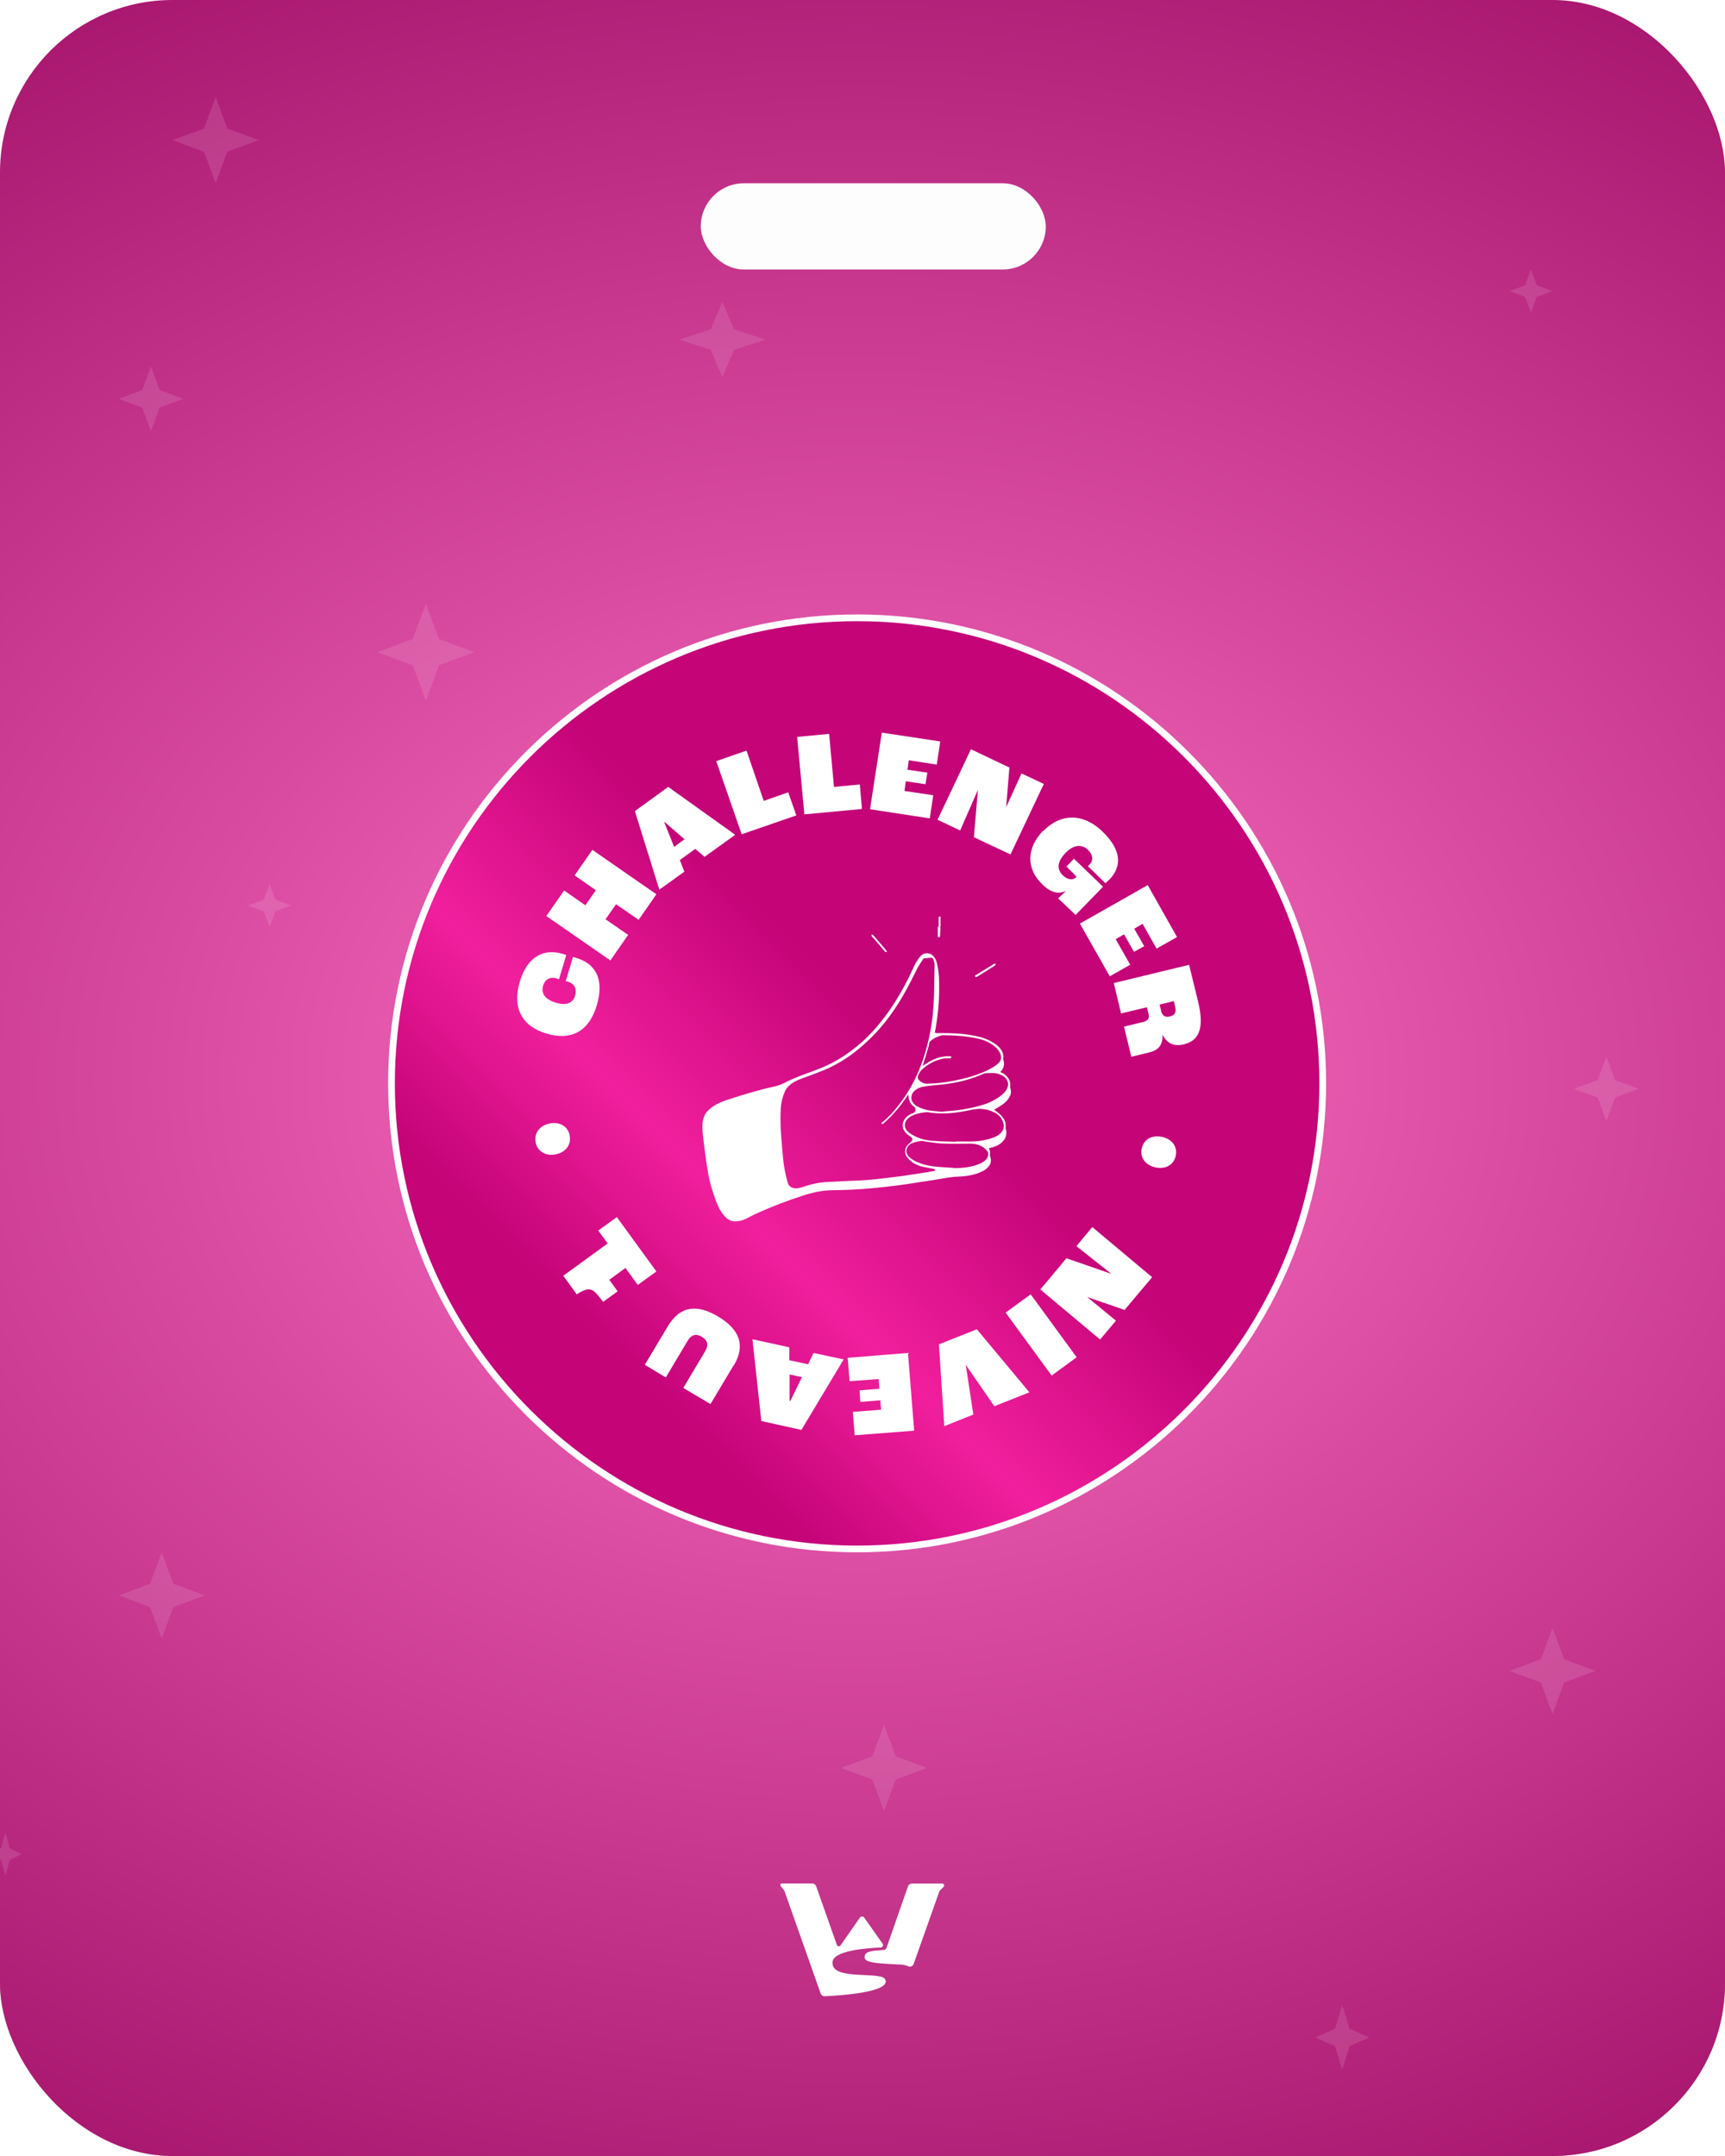 <svg width="160" height="200" viewBox="0 0 160 200" fill="none" xmlns="http://www.w3.org/2000/svg">
<g clip-path="url(#clip0_8608_62547)">
<rect width="160" height="200" rx="16" fill="white"/>
<rect x="-1" width="161" height="200" fill="url(#paint0_linear_8608_62547)"/>
<rect x="-1" width="161" height="200" fill="url(#paint1_radial_8608_62547)"/>
<path d="M83.549 182.241C80.87 182.124 80.197 182.02 80.197 181.54C80.197 180.995 80.917 180.954 81.977 180.881C82.091 180.873 82.19 180.797 82.228 180.689L84.218 174.987C84.272 174.833 84.418 174.729 84.581 174.729H87.401C87.557 174.729 87.635 174.918 87.525 175.028L87.2 175.353C87.162 175.391 87.132 175.438 87.114 175.489L84.743 182.189C84.672 182.388 84.457 182.486 84.261 182.409C84.058 182.329 83.825 182.253 83.549 182.241Z" fill="white"/>
<path d="M77.623 180.419C77.675 180.566 77.873 180.593 77.962 180.464L79.762 177.883C79.857 177.746 80.059 177.745 80.155 177.882L81.86 180.298C81.967 180.449 81.871 180.65 81.687 180.658C80.458 180.717 77.096 180.924 77.22 182.117C77.22 183.701 81.542 182.885 82.071 183.557C82.871 184.822 77.757 185.125 76.49 185.18C76.323 185.187 76.173 185.084 76.118 184.926L72.774 175.452C72.76 175.413 72.74 175.376 72.714 175.343L72.403 174.947C72.331 174.855 72.396 174.72 72.513 174.72H74.569H75.34C75.503 174.72 75.648 174.823 75.702 174.976L77.623 180.419Z" fill="white"/>
<path d="M39.5 56L40.715 59.285L44 60.5L40.715 61.715L39.5 65L38.285 61.715L35 60.5L38.285 59.285L39.5 56Z" fill="white" fill-opacity="0.12"/>
<path d="M15 144L16.08 146.92L19 148L16.08 149.08L15 152L13.92 149.08L11 148L13.92 146.92L15 144Z" fill="white" fill-opacity="0.12"/>
<path d="M144 151L145.08 153.92L148 155L145.08 156.08L144 159L142.92 156.08L140 155L142.92 153.92L144 151Z" fill="white" fill-opacity="0.12"/>
<path d="M20 9L21.08 11.92L24 13L21.08 14.08L20 17L18.92 14.08L16 13L18.92 11.92L20 9Z" fill="white" fill-opacity="0.12"/>
<path d="M82 160L83.08 162.92L86 164L83.08 165.08L82 168L80.92 165.08L78 164L80.92 162.92L82 160Z" fill="white" fill-opacity="0.12"/>
<path d="M67 28L68.08 30.555L71 31.5L68.08 32.445L67 35L65.92 32.445L63 31.5L65.92 30.555L67 28Z" fill="white" fill-opacity="0.12"/>
<path d="M142 25L142.54 26.46L144 27L142.54 27.54L142 29L141.46 27.54L140 27L141.46 26.46L142 25Z" fill="white" fill-opacity="0.12"/>
<path d="M117 113L117.54 114.46L119 115L117.54 115.54L117 117L116.46 115.54L115 115L116.46 114.46L117 113Z" fill="white" fill-opacity="0.12"/>
<path d="M25 82L25.54 83.46L27 84L25.54 84.54L25 86L24.46 84.54L23 84L24.46 83.46L25 82Z" fill="white" fill-opacity="0.12"/>
<path d="M0.5 170L0.905 171.46L2 172L0.905 172.54L0.5 174L0.095 172.54L-1 172L0.095 171.46L0.5 170Z" fill="white" fill-opacity="0.12"/>
<path d="M149 98L149.81 100.19L152 101L149.81 101.81L149 104L148.19 101.81L146 101L148.19 100.19L149 98Z" fill="white" fill-opacity="0.12"/>
<path d="M124.5 186L125.175 188.19L127 189L125.175 189.81L124.5 192L123.825 189.81L122 189L123.825 188.19L124.5 186Z" fill="white" fill-opacity="0.12"/>
<path d="M14 34L14.81 36.19L17 37L14.81 37.81L14 40L13.19 37.81L11 37L13.19 36.19L14 34Z" fill="white" fill-opacity="0.12"/>
<g filter="url(#filter0_i_8608_62547)">
<rect x="64" y="16" width="32" height="8" rx="4" fill="#FDFDFD"/>
</g>
<path d="M79.5 143.674C103.345 143.674 122.675 124.344 122.675 100.499C122.675 76.653 103.345 57.323 79.5 57.323C55.655 57.323 36.324 76.653 36.324 100.499C36.324 124.344 55.655 143.674 79.5 143.674Z" fill="url(#paint2_linear_8608_62547)"/>
<path d="M79.5 143.999C55.516 143.999 36 124.483 36 100.499C36 76.515 55.516 56.999 79.5 56.999C103.484 56.999 123 76.515 123 100.499C123 124.483 103.484 143.999 79.5 143.999ZM79.5 57.623C55.866 57.623 36.624 76.865 36.624 100.499C36.624 124.133 55.866 143.375 79.5 143.375C103.134 143.375 122.376 124.133 122.376 100.499C122.376 76.865 103.134 57.623 79.5 57.623Z" fill="white"/>
<path d="M86.812 95.833C86.987 95.833 87.137 95.833 87.286 95.833C88.185 95.833 89.083 95.858 89.982 96.008C90.73 96.133 91.479 96.307 92.153 96.732C92.403 96.906 92.652 97.081 92.827 97.331C93.001 97.58 93.101 97.855 93.051 98.154C93.051 98.179 93.051 98.229 93.051 98.254C93.201 98.703 93.126 99.078 92.802 99.427C92.802 99.427 92.802 99.427 92.777 99.452C92.977 99.527 93.176 99.627 93.351 99.801C93.6 100.076 93.75 100.375 93.7 100.75C93.7 100.8 93.7 100.849 93.7 100.899C93.8 101.199 93.8 101.498 93.625 101.773C93.476 102.047 93.251 102.272 93.001 102.447C92.752 102.621 92.477 102.796 92.203 102.946C92.278 102.996 92.377 103.071 92.477 103.145C92.752 103.345 92.977 103.57 93.151 103.869C93.251 104.069 93.301 104.294 93.276 104.518C93.276 104.568 93.276 104.618 93.276 104.668C93.426 105.167 93.326 105.616 92.927 105.966C92.627 106.265 92.228 106.39 91.829 106.49C91.803 106.49 91.754 106.49 91.729 106.515C91.829 106.714 91.853 106.914 91.829 107.114C91.829 107.164 91.829 107.189 91.829 107.238C92.003 107.688 91.903 108.062 91.529 108.386C91.279 108.611 91.005 108.711 90.705 108.836C90.056 109.06 89.383 109.135 88.709 109.16C88.459 109.16 88.21 109.21 87.96 109.235C87.087 109.385 86.188 109.534 85.315 109.659C84.591 109.784 83.842 109.884 83.094 109.984C82.345 110.084 81.571 110.158 80.797 110.233C80.224 110.283 79.65 110.333 79.05 110.358C78.477 110.383 77.877 110.408 77.303 110.408C76.33 110.408 75.407 110.608 74.483 110.907C73.086 111.356 71.713 111.88 70.365 112.479C69.966 112.654 69.592 112.854 69.192 113.053C68.868 113.203 68.544 113.303 68.194 113.303C67.895 113.303 67.645 113.203 67.421 113.028C67.171 112.804 66.971 112.554 66.797 112.255C66.447 111.631 66.248 110.957 66.023 110.258C65.748 109.36 65.599 108.436 65.474 107.488C65.374 106.764 65.274 106.041 65.199 105.317C65.15 104.793 65.1 104.269 65.249 103.744C65.349 103.395 65.549 103.121 65.798 102.896C66.297 102.472 66.847 102.222 67.471 102.022C68.918 101.548 70.39 101.099 71.888 100.775C72.312 100.675 72.686 100.5 73.061 100.3C73.884 99.901 74.758 99.602 75.631 99.277C77.229 98.703 78.626 97.83 79.899 96.707C81.546 95.234 82.794 93.462 83.842 91.54C84.192 90.917 84.491 90.268 84.791 89.619C84.94 89.319 85.09 89.045 85.315 88.77C85.439 88.621 85.614 88.496 85.789 88.446C86.088 88.371 86.438 88.496 86.637 88.77C86.837 89.02 86.912 89.344 86.962 89.644C87.112 90.318 87.112 91.016 87.112 91.715C87.112 93.088 86.962 94.436 86.712 95.783L86.812 95.833ZM84.217 101.548C84.217 101.548 84.217 101.548 84.192 101.598C83.568 102.571 82.844 103.42 81.995 104.169C81.945 104.194 81.921 104.244 81.871 104.269C81.846 104.269 81.796 104.269 81.771 104.269C81.771 104.269 81.771 104.194 81.771 104.169C81.821 104.119 81.871 104.069 81.921 104.044C82.42 103.62 82.869 103.145 83.268 102.621C84.092 101.598 84.741 100.475 85.24 99.277C85.889 97.705 86.288 96.058 86.488 94.361C86.562 93.712 86.612 93.038 86.637 92.389C86.662 91.416 86.662 90.467 86.687 89.494C86.687 89.344 86.637 89.17 86.588 89.02C86.538 88.87 86.463 88.845 86.288 88.845C86.113 88.845 85.964 88.895 85.789 88.895C85.689 88.895 85.614 88.92 85.589 89.02C85.415 89.294 85.215 89.569 85.065 89.868C84.641 90.717 84.217 91.566 83.742 92.389C82.794 94.011 81.671 95.509 80.248 96.781C79.1 97.83 77.853 98.678 76.405 99.277C75.731 99.552 75.057 99.801 74.359 100.051C73.959 100.201 73.56 100.375 73.236 100.675C73.061 100.824 72.936 100.974 72.836 101.174C72.587 101.723 72.437 102.322 72.412 102.921C72.387 103.495 72.387 104.094 72.412 104.668C72.462 105.616 72.562 106.565 72.637 107.513C72.711 108.262 72.861 108.985 73.061 109.709C73.136 109.984 73.335 110.158 73.61 110.208C73.859 110.283 74.084 110.208 74.309 110.158C75.032 109.909 75.781 109.709 76.53 109.659C77.353 109.609 78.152 109.584 78.976 109.534C79.475 109.534 79.949 109.485 80.448 109.46C80.997 109.41 81.546 109.36 82.12 109.285C82.669 109.21 83.218 109.16 83.767 109.085C84.566 108.96 85.365 108.836 86.163 108.711C86.338 108.686 86.513 108.636 86.687 108.611C86.712 108.611 86.762 108.561 86.762 108.561C86.762 108.561 86.737 108.511 86.712 108.486C86.637 108.461 86.562 108.411 86.513 108.411C86.138 108.337 85.789 108.287 85.415 108.187C84.94 108.062 84.516 107.812 84.192 107.413C83.817 106.964 83.892 106.415 84.341 106.065C84.391 106.016 84.466 105.966 84.516 105.916C84.666 105.766 84.666 105.641 84.516 105.491C84.491 105.466 84.441 105.442 84.416 105.417C84.291 105.317 84.142 105.242 84.042 105.117C83.643 104.718 83.618 104.144 83.992 103.72C84.167 103.495 84.416 103.37 84.666 103.27C84.94 103.17 85.015 102.846 84.766 102.646C84.541 102.497 84.391 102.272 84.316 101.997C84.291 101.848 84.266 101.698 84.242 101.548H84.217ZM85.539 98.903C85.789 98.753 86.088 98.528 86.413 98.379C86.937 98.104 87.511 97.954 88.11 97.979C88.185 97.979 88.235 97.979 88.235 98.079C88.235 98.154 88.185 98.179 88.11 98.179C87.96 98.179 87.81 98.179 87.661 98.179C86.862 98.279 86.188 98.628 85.589 99.152C85.39 99.327 85.265 99.502 85.165 99.751C85.09 99.951 85.115 100.076 85.265 100.226C85.464 100.4 85.689 100.525 85.964 100.525C86.313 100.525 86.637 100.5 86.987 100.475C87.985 100.375 88.983 100.176 89.957 99.901C90.705 99.677 91.429 99.402 92.103 99.003C92.278 98.903 92.452 98.778 92.602 98.628C92.852 98.404 92.902 98.129 92.802 97.805C92.702 97.53 92.552 97.331 92.328 97.131C91.829 96.682 91.204 96.432 90.531 96.307C89.532 96.108 88.534 96.033 87.511 96.033C87.486 96.033 87.436 96.033 87.411 96.033C87.087 96.108 86.787 96.232 86.513 96.407C86.338 96.532 86.163 96.657 86.163 96.906C86.163 96.981 86.138 97.056 86.113 97.131C85.939 97.755 85.739 98.354 85.564 98.928L85.539 98.903ZM88.659 105.916C88.659 105.916 88.659 105.916 88.659 105.891C89.108 105.891 89.557 105.891 90.032 105.891C90.581 105.891 91.105 105.816 91.629 105.691C92.003 105.591 92.377 105.466 92.702 105.217C93.026 104.967 93.176 104.618 93.076 104.219C92.951 103.72 92.627 103.37 92.178 103.17C91.529 102.846 90.83 102.796 90.131 102.946C89.433 103.096 88.734 103.22 88.035 103.27C87.561 103.295 87.062 103.295 86.588 103.245C86.388 103.245 86.188 103.17 85.989 103.17C85.564 103.195 85.165 103.27 84.766 103.42C84.516 103.52 84.266 103.67 84.092 103.894C83.867 104.194 83.867 104.543 84.092 104.843C84.291 105.092 84.566 105.242 84.841 105.392C85.439 105.691 86.063 105.816 86.712 105.841C87.386 105.891 88.06 105.891 88.734 105.916H88.659ZM87.386 103.121C87.86 103.071 88.309 103.046 88.759 102.996C89.532 102.896 90.306 102.746 91.055 102.522C91.754 102.322 92.403 101.997 92.977 101.523C93.151 101.374 93.301 101.199 93.401 100.999C93.525 100.725 93.55 100.475 93.401 100.201C93.251 99.926 93.001 99.751 92.702 99.651C92.303 99.502 91.878 99.527 91.479 99.552C91.404 99.552 91.304 99.577 91.23 99.602C90.131 100.101 88.983 100.4 87.81 100.55C87.137 100.65 86.463 100.675 85.814 100.775C85.415 100.824 85.065 100.949 84.766 101.249C84.516 101.498 84.441 101.923 84.641 102.222C84.766 102.422 84.915 102.547 85.115 102.646C85.464 102.846 85.864 102.946 86.238 103.021C86.637 103.071 87.037 103.096 87.436 103.145L87.386 103.121ZM88.484 108.361C89.283 108.361 89.832 108.287 90.356 108.137C90.705 108.037 91.055 107.912 91.329 107.688C91.504 107.538 91.629 107.363 91.654 107.139C91.654 107.039 91.679 106.914 91.604 106.814C91.18 106.265 90.606 106.09 89.957 106.09C89.208 106.09 88.459 106.115 87.711 106.09C87.137 106.09 86.562 105.991 85.989 105.916C85.814 105.916 85.614 105.816 85.439 105.841C85.165 105.866 84.89 105.941 84.616 106.041C84.416 106.115 84.242 106.24 84.142 106.465C83.992 106.764 84.067 107.089 84.341 107.338C84.641 107.613 84.99 107.787 85.365 107.912C85.864 108.112 86.413 108.187 86.937 108.237C87.511 108.287 88.11 108.312 88.459 108.337L88.484 108.361Z" fill="white"/>
<path d="M90.53 90.641C90.53 90.641 90.456 90.616 90.456 90.591C90.456 90.566 90.456 90.516 90.456 90.492C90.456 90.466 90.505 90.442 90.53 90.442C91.079 90.117 91.604 89.768 92.153 89.443C92.153 89.443 92.178 89.443 92.203 89.418C92.252 89.393 92.327 89.368 92.352 89.418C92.352 89.443 92.352 89.518 92.302 89.543C92.178 89.643 92.053 89.718 91.928 89.793C91.504 90.067 91.079 90.317 90.655 90.591C90.63 90.591 90.58 90.616 90.53 90.641Z" fill="white"/>
<path d="M82.27 88.245C82.27 88.245 82.22 88.32 82.195 88.32C82.17 88.32 82.121 88.32 82.096 88.295C81.996 88.195 81.921 88.07 81.821 87.97C81.522 87.621 81.222 87.246 80.898 86.897C80.898 86.897 80.848 86.872 80.848 86.847C80.848 86.797 80.848 86.747 80.848 86.697C80.898 86.697 80.948 86.697 80.972 86.722C81.122 86.897 81.272 87.072 81.422 87.246C81.671 87.546 81.921 87.82 82.17 88.12C82.17 88.145 82.22 88.195 82.245 88.22L82.27 88.245Z" fill="white"/>
<path d="M87.062 85.975C87.062 85.7 87.062 85.451 87.062 85.176C87.062 85.176 87.062 85.151 87.062 85.126C87.062 85.051 87.087 85.001 87.162 85.026C87.237 85.026 87.261 85.076 87.237 85.151C87.237 85.351 87.237 85.55 87.237 85.725C87.237 86.099 87.212 86.449 87.187 86.823C87.187 86.898 87.187 86.948 87.087 86.948C86.987 86.948 86.987 86.873 86.987 86.798C86.987 86.524 86.987 86.249 86.987 85.975H87.037H87.062Z" fill="white"/>
<path d="M50.7 95.882C48.404 95.208 47.505 93.511 48.204 91.091C48.953 88.57 50.575 88.021 52.122 88.47C52.197 88.47 52.372 88.545 52.522 88.595L51.848 90.841C51.848 90.841 51.673 90.791 51.648 90.766C50.949 90.566 50.525 90.916 50.375 91.44C50.176 92.114 50.5 92.688 51.548 93.012C52.621 93.337 53.17 92.987 53.345 92.338C53.495 91.814 53.37 91.29 52.671 91.066L52.472 91.016L53.146 88.769L53.47 88.869C55.142 89.368 56.09 90.716 55.367 93.212C54.593 95.857 52.821 96.506 50.7 95.882Z" fill="white"/>
<path d="M50.675 84.977L52.322 82.606L54.294 83.978L55.267 82.581L53.295 81.208L54.943 78.837L60.882 82.955L59.235 85.326L57.139 83.879L56.166 85.276L58.262 86.724L56.615 89.095L50.675 84.977Z" fill="white"/>
<path d="M64.501 78.737L63.054 79.785L63.478 80.858L61.157 82.53L58.886 75.243L61.98 72.997L68.195 77.439L65.35 79.485L64.476 78.737H64.501ZM63.503 77.863L61.656 76.266H61.606L62.53 78.562L63.478 77.863H63.503Z" fill="white"/>
<path d="M66.448 70.602L69.243 69.629L70.84 74.296L73.112 73.497L73.86 75.643L68.794 77.39L66.423 70.577L66.448 70.602Z" fill="white"/>
<path d="M73.96 68.355L76.905 68.081L77.354 72.997L79.75 72.773L79.95 75.044L74.609 75.543L73.935 68.355H73.96Z" fill="white"/>
<path d="M81.747 67.956L87.212 68.78L86.888 70.926L84.292 70.527L84.167 71.4L86.014 71.675L85.84 72.748L84.018 72.473L83.893 73.372L86.563 73.771L86.239 75.917L80.698 75.069L81.796 67.931L81.747 67.956Z" fill="white"/>
<path d="M90.057 69.503L93.626 71.2L93.327 74.869L94.749 71.749L96.82 72.722L93.726 79.261L90.332 77.664L90.706 73.271L89.059 77.04L86.963 76.042L90.057 69.503Z" fill="white"/>
<path d="M96.746 77.115C98.368 75.418 100.464 75.418 102.236 77.115C104.083 78.887 104.033 80.384 102.935 81.557C102.81 81.682 102.635 81.832 102.535 81.932L100.913 80.359L101.088 80.16C101.462 79.76 101.338 79.236 100.888 78.812C100.389 78.338 99.641 78.288 98.842 79.112C97.993 79.985 98.043 80.684 98.592 81.208C99.041 81.632 99.516 81.682 99.84 81.358V81.308L98.917 80.384L99.615 79.661L102.311 82.256L99.765 84.877L98.143 83.329C98.143 83.329 98.567 82.955 98.892 82.63C98.243 82.98 97.469 82.83 96.671 82.031C95.173 80.584 95.198 78.687 96.746 77.065V77.115Z" fill="white"/>
<path d="M106.454 82.107L109.174 86.924L107.278 87.997L105.98 85.701L105.206 86.15L106.13 87.772L105.181 88.296L104.258 86.674L103.484 87.124L104.832 89.494L102.935 90.568L100.165 85.676L106.454 82.107Z" fill="white"/>
<path d="M110.297 89.519L111.121 92.888C111.77 95.534 111.121 96.557 109.798 96.882C109.05 97.056 108.301 96.931 107.827 95.983C107.877 97.081 107.303 97.456 106.579 97.63L104.932 98.029L104.258 95.234L106.005 94.81C106.504 94.685 106.629 94.461 106.529 94.036L106.379 93.438L103.983 94.011L103.31 91.191L110.322 89.494L110.297 89.519ZM107.677 93.737C107.802 94.211 108.051 94.411 108.526 94.286C108.95 94.186 109.125 93.912 109 93.412L108.875 92.864L107.552 93.188L107.702 93.762L107.677 93.737Z" fill="white"/>
<path d="M107.801 105.467C108.7 105.666 109.249 106.365 109.049 107.239C108.85 108.112 108.051 108.486 107.153 108.287C106.254 108.087 105.705 107.388 105.905 106.515C106.104 105.641 106.903 105.267 107.801 105.467Z" fill="white"/>
<path d="M106.853 118.494L104.307 121.514L100.838 120.316L103.509 122.512L102.036 124.259L96.496 119.617L98.916 116.722L103.084 118.169L99.84 115.599L101.312 113.827L106.853 118.469V118.494Z" fill="white"/>
<path d="M99.865 125.906L97.544 127.604L93.277 121.764L95.598 120.067L99.865 125.906Z" fill="white"/>
<path d="M95.498 129.15L92.229 130.448L89.608 126.655H89.583L90.282 131.222L87.587 132.295L87.087 124.708L90.606 123.31L95.473 129.15H95.498Z" fill="white"/>
<path d="M84.766 132.719L79.276 133.143L79.101 130.972L81.721 130.772L81.647 129.899L79.8 130.048L79.725 128.975L81.572 128.826L81.497 127.927L78.801 128.127L78.627 125.955L84.217 125.506L84.791 132.694L84.766 132.719Z" fill="white"/>
<path d="M73.211 126.181L74.958 126.555L75.457 125.507L78.252 126.106L74.334 132.645L70.616 131.821L69.792 124.234L73.211 124.983V126.131V126.181ZM73.236 127.503V129.949H73.311L74.384 127.753L73.236 127.503Z" fill="white"/>
<path d="M68.045 126.655L65.899 130.249L63.378 128.751L65.4 125.357C65.774 124.733 65.599 124.309 65.1 124.01C64.601 123.71 64.152 123.76 63.777 124.384L61.756 127.778L59.809 126.605L61.955 123.011C63.103 121.115 64.676 120.965 66.622 122.138C68.544 123.286 69.193 124.758 68.07 126.655H68.045Z" fill="white"/>
<path d="M59.135 119.168L58.012 117.621L56.515 118.719L57.288 119.792L55.941 120.765L55.467 120.166C54.892 119.442 54.468 119.442 53.495 120.066L52.247 118.344L56.365 115.349L55.491 114.152L57.214 112.904L60.882 117.945L59.16 119.193L59.135 119.168Z" fill="white"/>
<path d="M51.524 107.088C50.625 107.263 49.827 106.814 49.677 105.94C49.527 105.067 50.101 104.393 51 104.218C51.898 104.043 52.697 104.468 52.846 105.366C52.996 106.24 52.422 106.913 51.524 107.088Z" fill="white"/>
</g>
<defs>
<filter id="filter0_i_8608_62547" x="64" y="16" width="33" height="9" filterUnits="userSpaceOnUse" color-interpolation-filters="sRGB">
<feFlood flood-opacity="0" result="BackgroundImageFix"/>
<feBlend mode="normal" in="SourceGraphic" in2="BackgroundImageFix" result="shape"/>
<feColorMatrix in="SourceAlpha" type="matrix" values="0 0 0 0 0 0 0 0 0 0 0 0 0 0 0 0 0 0 127 0" result="hardAlpha"/>
<feOffset dx="1" dy="1"/>
<feGaussianBlur stdDeviation="1.5"/>
<feComposite in2="hardAlpha" operator="arithmetic" k2="-1" k3="1"/>
<feColorMatrix type="matrix" values="0 0 0 0 0.2 0 0 0 0 0.231 0 0 0 0 0.278 0 0 0 0.8 0"/>
<feBlend mode="normal" in2="shape" result="effect1_innerShadow_8608_62547"/>
</filter>
<linearGradient id="paint0_linear_8608_62547" x1="79.5" y1="0" x2="79.5" y2="200" gradientUnits="userSpaceOnUse">
<stop stop-opacity="0"/>
<stop offset="1" stop-opacity="0.32"/>
</linearGradient>
<radialGradient id="paint1_radial_8608_62547" cx="0" cy="0" r="1" gradientUnits="userSpaceOnUse" gradientTransform="translate(79.5 100) rotate(90) scale(133.5 176.162)">
<stop stop-color="#FD72C5"/>
<stop offset="1" stop-color="#99065F"/>
</radialGradient>
<linearGradient id="paint2_linear_8608_62547" x1="84.142" y1="95.857" x2="50.774" y2="129.224" gradientUnits="userSpaceOnUse">
<stop offset="0.03" stop-color="#C50478"/>
<stop offset="0.48" stop-color="#F11F9D"/>
<stop offset="0.85" stop-color="#C50478"/>
</linearGradient>
<clipPath id="clip0_8608_62547">
<rect width="160" height="200" rx="16" fill="white"/>
</clipPath>
</defs>
</svg>
